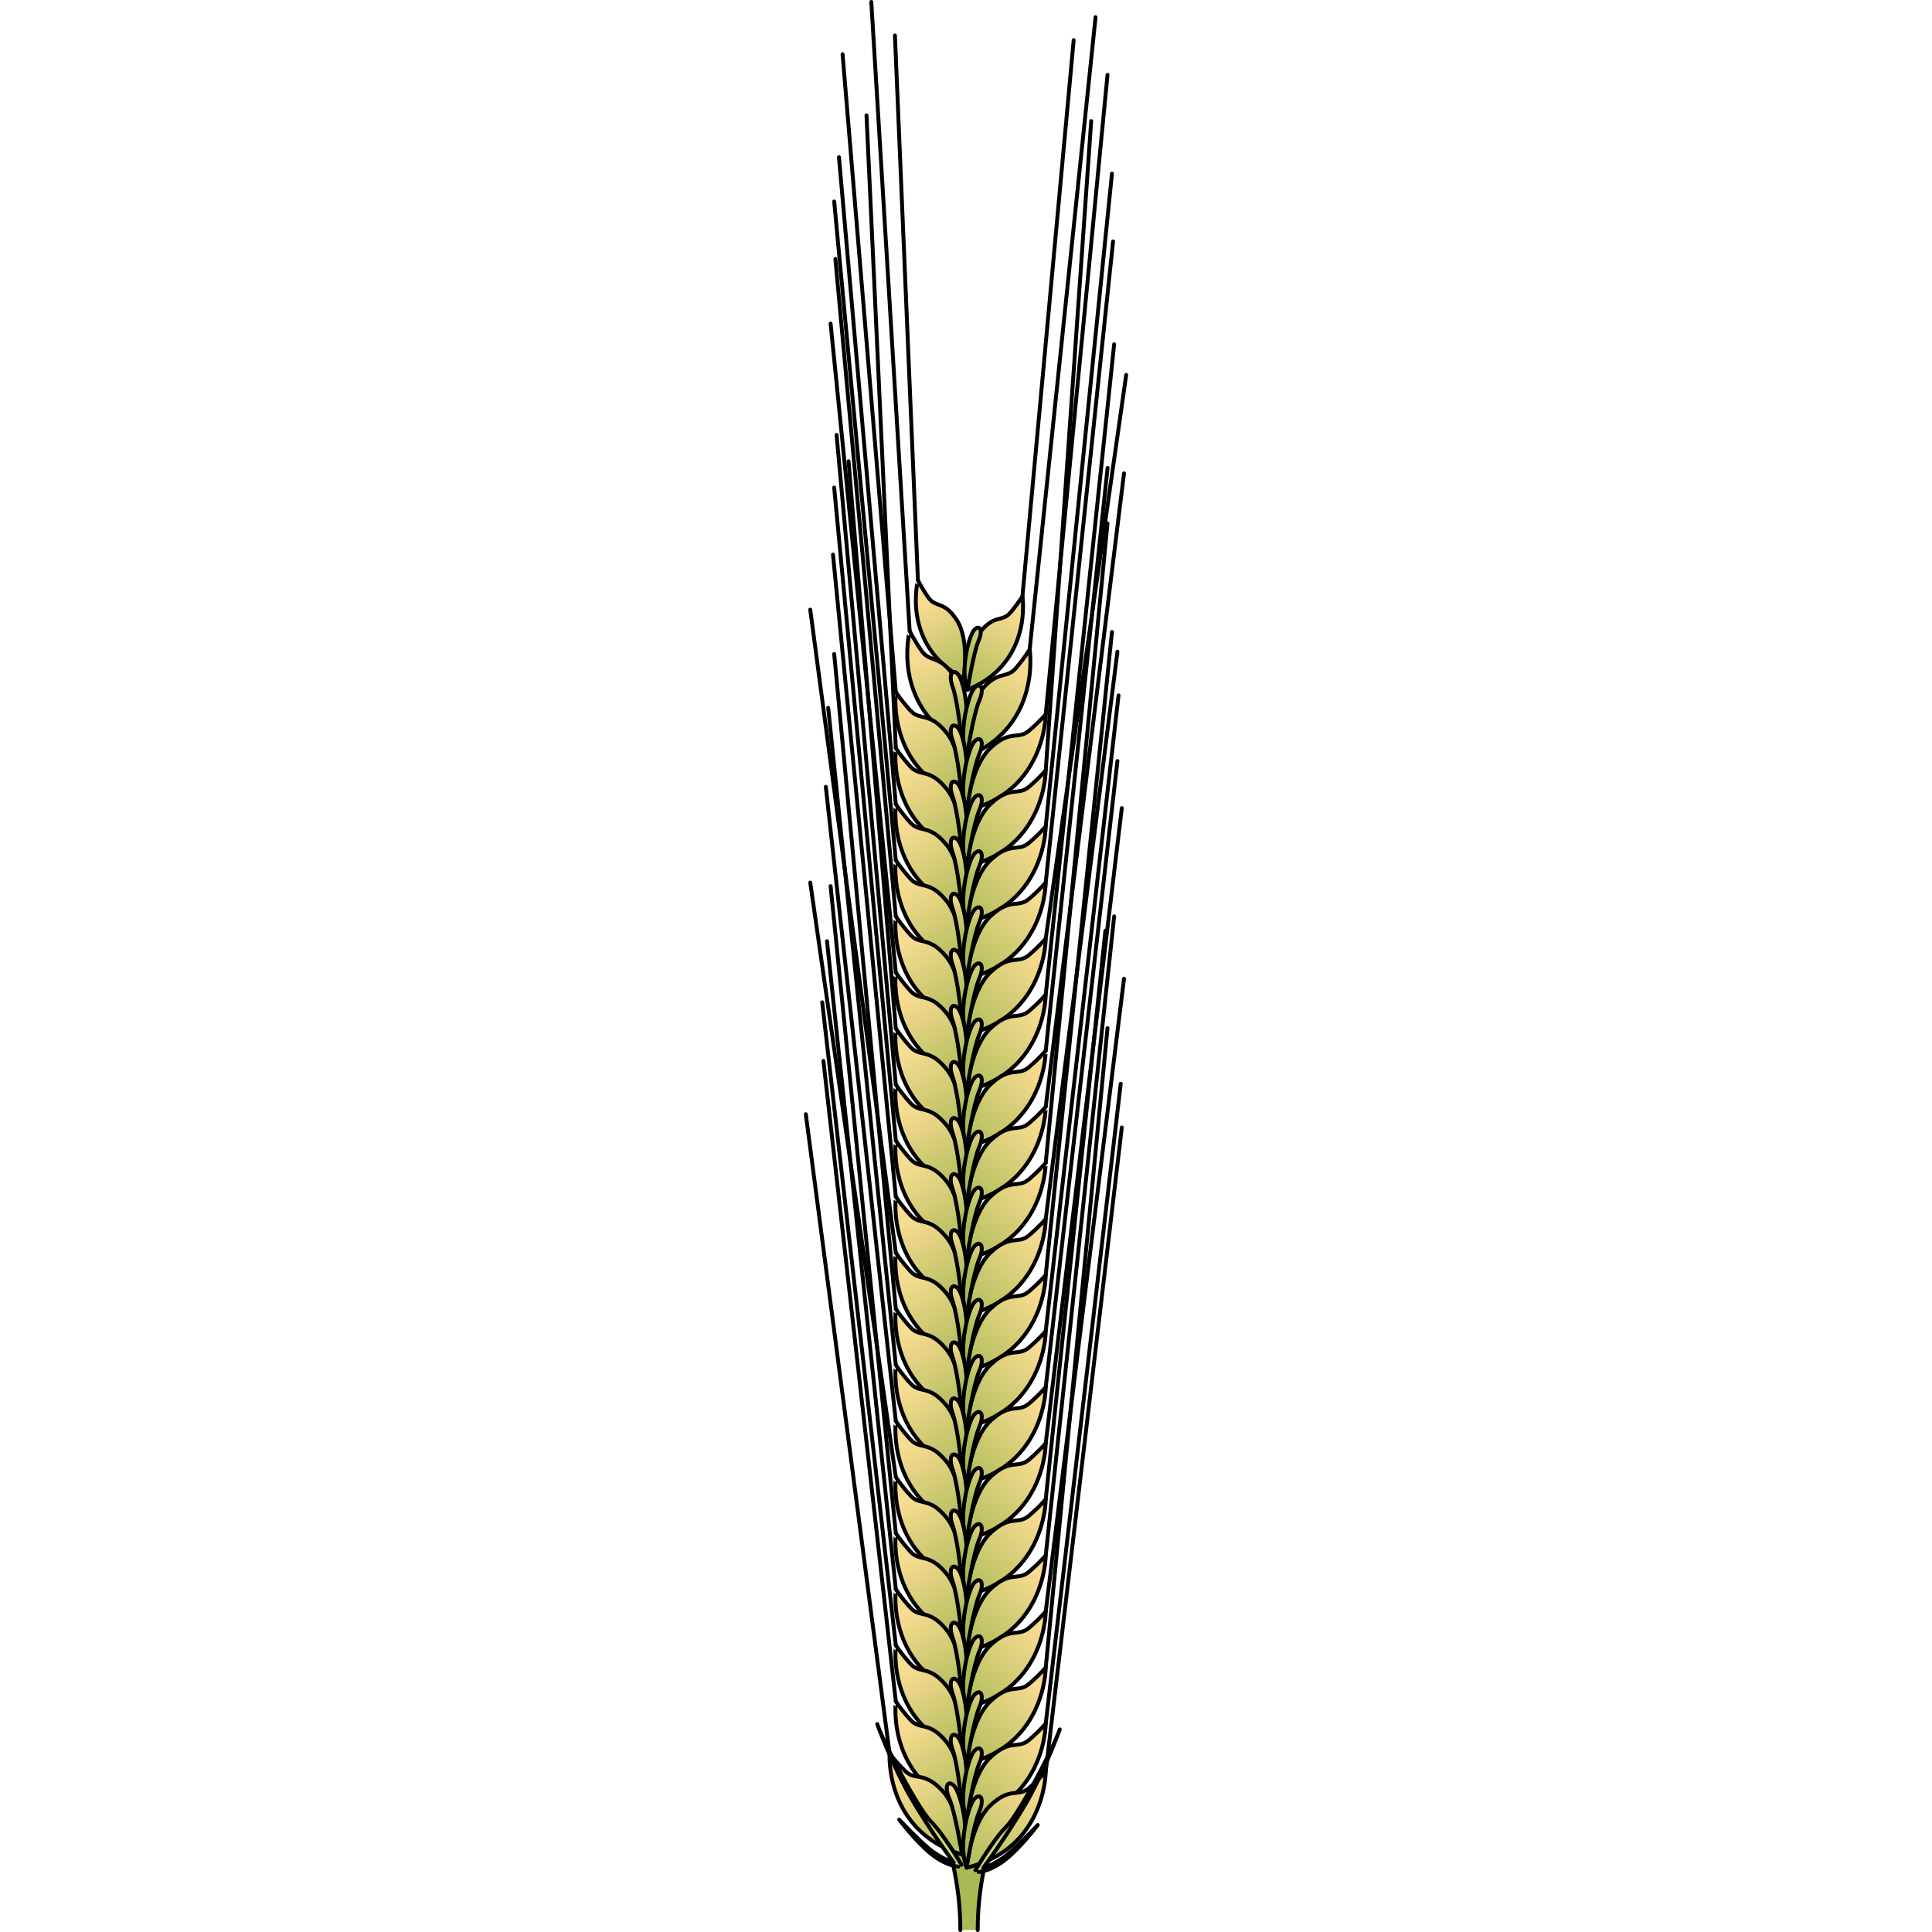 <?xml version="1.0" encoding="utf-8"?>
<!-- Created by: Science Figures, www.sciencefigures.org, Generator: Science Figures Editor -->
<svg version="1.1" id="Camada_1" xmlns="http://www.w3.org/2000/svg" xmlns:xlink="http://www.w3.org/1999/xlink" 
	 width="800px" height="800px" viewBox="0 0 83.258 496.049" enable-background="new 0 0 83.258 496.049"
	 xml:space="preserve">
<g>
	<g>
		<g>
			<g>
				
					<linearGradient id="SVGID_1_" gradientUnits="userSpaceOnUse" x1="678.517" y1="535.127" x2="692.026" y2="555.069" gradientTransform="matrix(0.983 0.186 -0.186 0.983 -535.343 -497.968)">
					<stop  offset="0.001" style="stop-color:#F9DC93"/>
					<stop  offset="0.993" style="stop-color:#A7BA54"/>
				</linearGradient>
				<path fill="url(#SVGID_1_)" stroke="#000000" stroke-linecap="round" stroke-linejoin="round" stroke-miterlimit="10" d="
					M41.015,174.198c0,0,1.596-9.694-1.687-14.877c-3.283-5.183-5.476-3.162-7.373-5.908c-1.897-2.745-2.671-4.466-2.671-4.466
					S24.932,165.755,41.015,174.198z"/>
				
					<line fill="none" stroke="#000000" stroke-linecap="round" stroke-linejoin="round" stroke-miterlimit="10" x1="29.284" y1="148.947" x2="23.381" y2="9.115"/>
			</g>
		</g>
		<g>
			<g>
				
					<linearGradient id="SVGID_00000145775580559390480090000005749148988448617350_" gradientUnits="userSpaceOnUse" x1="-430.364" y1="-255.647" x2="-447.089" y2="-234.847" gradientTransform="matrix(0.988 -0.157 0.157 0.988 519.377 341.093)">
					<stop  offset="0.001" style="stop-color:#F9DC93"/>
					<stop  offset="0.993" style="stop-color:#A7BA54"/>
				</linearGradient>
				
					<path fill="url(#SVGID_00000145775580559390480090000005749148988448617350_)" stroke="#000000" stroke-linecap="round" stroke-linejoin="round" stroke-miterlimit="10" d="
					M42.015,177.102c0,0-0.656-9.803,3.111-14.646c3.766-4.843,5.755-2.621,7.907-5.171c2.152-2.55,3.088-4.188,3.088-4.188
					S58.836,170.246,42.015,177.102z"/>
				
					<line fill="none" stroke="#000000" stroke-linecap="round" stroke-linejoin="round" stroke-miterlimit="10" x1="56.122" y1="153.097" x2="69.276" y2="10.313"/>
			</g>
			
				<linearGradient id="SVGID_00000114061178936026080200000002933305887338562982_" gradientUnits="userSpaceOnUse" x1="43.335" y1="157.82" x2="43.335" y2="168.543">
				<stop  offset="0.001" style="stop-color:#F9DC93"/>
				<stop  offset="0.993" style="stop-color:#A7BA54"/>
			</linearGradient>
			
				<path fill="url(#SVGID_00000114061178936026080200000002933305887338562982_)" stroke="#000000" stroke-linecap="round" stroke-linejoin="round" stroke-miterlimit="10" d="
				M42.015,177.102c0,0,1.534-9.534,2.812-12.494c1.278-2.96,0.262-4.306-1.075-2.882C42.416,163.15,40.027,172.016,42.015,177.102z
				"/>
		</g>
	</g>
	<g>
		<g>
			<g>
				
					<linearGradient id="SVGID_00000119117429170258393590000005035502286932128189_" gradientUnits="userSpaceOnUse" x1="679.367" y1="548.986" x2="694.878" y2="571.884" gradientTransform="matrix(0.983 0.186 -0.186 0.983 -535.343 -497.968)">
					<stop  offset="0.001" style="stop-color:#F9DC93"/>
					<stop  offset="0.993" style="stop-color:#A7BA54"/>
				</linearGradient>
				
					<path fill="url(#SVGID_00000119117429170258393590000005035502286932128189_)" stroke="#000000" stroke-linecap="round" stroke-linejoin="round" stroke-miterlimit="10" d="
					M40.634,190.969c0,0,1.832-11.131-1.937-17.082c-3.769-5.951-6.288-3.631-8.466-6.783s-3.066-5.127-3.066-5.127
					S22.167,181.275,40.634,190.969z"/>
				
					<line fill="none" stroke="#000000" stroke-linecap="round" stroke-linejoin="round" stroke-miterlimit="10" x1="27.164" y1="161.976" x2="17.313" y2="0.5"/>
			</g>
			
				<linearGradient id="SVGID_00000021827450188348666030000001790031413886084020_" gradientUnits="userSpaceOnUse" x1="238.733" y1="303.69" x2="238.733" y2="316.003" gradientTransform="matrix(0.998 0.06 -0.06 0.998 -179.81 -145.395)">
				<stop  offset="0.001" style="stop-color:#F9DC93"/>
				<stop  offset="0.993" style="stop-color:#A7BA54"/>
			</linearGradient>
			
				<path fill="url(#SVGID_00000021827450188348666030000001790031413886084020_)" stroke="#000000" stroke-linecap="round" stroke-linejoin="round" stroke-miterlimit="10" d="
				M40.634,190.969c0,0-1.127-11.03-2.395-14.507c-1.268-3.478-0.015-4.953,1.423-3.233S43.249,185.271,40.634,190.969z"/>
		</g>
		<g>
			<g>
				
					<linearGradient id="SVGID_00000154423288988892120050000015189947143646532494_" gradientUnits="userSpaceOnUse" x1="-431.021" y1="-241.476" x2="-450.225" y2="-217.593" gradientTransform="matrix(0.988 -0.157 0.157 0.988 519.377 341.093)">
					<stop  offset="0.001" style="stop-color:#F9DC93"/>
					<stop  offset="0.993" style="stop-color:#A7BA54"/>
				</linearGradient>
				
					<path fill="url(#SVGID_00000154423288988892120050000015189947143646532494_)" stroke="#000000" stroke-linecap="round" stroke-linejoin="round" stroke-miterlimit="10" d="
					M41.782,194.303c0,0-0.753-11.255,3.572-16.816s6.608-3.009,9.079-5.937s3.546-4.809,3.546-4.809S61.096,186.431,41.782,194.303
					z"/>
				
					<line fill="none" stroke="#000000" stroke-linecap="round" stroke-linejoin="round" stroke-miterlimit="10" x1="57.979" y1="166.741" x2="74.894" y2="4.415"/>
			</g>
			
				<linearGradient id="SVGID_00000118371159109504571670000012148341756812903073_" gradientUnits="userSpaceOnUse" x1="43.297" y1="172.163" x2="43.297" y2="184.476">
				<stop  offset="0.001" style="stop-color:#F9DC93"/>
				<stop  offset="0.993" style="stop-color:#A7BA54"/>
			</linearGradient>
			
				<path fill="url(#SVGID_00000118371159109504571670000012148341756812903073_)" stroke="#000000" stroke-linecap="round" stroke-linejoin="round" stroke-miterlimit="10" d="
				M41.782,194.303c0,0,1.762-10.946,3.229-14.345c1.467-3.399,0.301-4.944-1.234-3.309
				C42.242,178.283,39.499,188.463,41.782,194.303z"/>
		</g>
	</g>
	<g>
		<g>
			<g>
				
					<linearGradient id="SVGID_00000181058677943856644430000012300584822967256965_" gradientUnits="userSpaceOnUse" x1="226.436" y1="315.391" x2="241.947" y2="338.288" gradientTransform="matrix(0.998 0.06 -0.06 0.998 -179.81 -145.395)">
					<stop  offset="0.001" style="stop-color:#F9DC93"/>
					<stop  offset="0.993" style="stop-color:#A7BA54"/>
				</linearGradient>
				
					<path fill="url(#SVGID_00000181058677943856644430000012300584822967256965_)" stroke="#000000" stroke-linecap="round" stroke-linejoin="round" stroke-miterlimit="10" d="
					M40.634,204.727c0,0,0.409-11.273-4.083-16.699c-4.492-5.426-6.697-2.806-9.256-5.658s-3.69-4.698-3.69-4.698
					S21.089,197.447,40.634,204.727z"/>
				
					<line fill="none" stroke="#000000" stroke-linecap="round" stroke-linejoin="round" stroke-miterlimit="10" x1="23.604" y1="177.671" x2="9.937" y2="13.932"/>
			</g>
			
				<linearGradient id="SVGID_00000158711043451555248270000011448889971977271444_" gradientUnits="userSpaceOnUse" x1="239.561" y1="317.423" x2="239.561" y2="329.736" gradientTransform="matrix(0.998 0.06 -0.06 0.998 -179.81 -145.395)">
				<stop  offset="0.001" style="stop-color:#F9DC93"/>
				<stop  offset="0.993" style="stop-color:#A7BA54"/>
			</linearGradient>
			
				<path fill="url(#SVGID_00000158711043451555248270000011448889971977271444_)" stroke="#000000" stroke-linecap="round" stroke-linejoin="round" stroke-miterlimit="10" d="
				M40.634,204.727c0,0-1.127-11.03-2.395-14.507c-1.268-3.478-0.015-4.953,1.423-3.233S43.249,199.029,40.634,204.727z"/>
		</g>
		<g>
			<g>
				
					<linearGradient id="SVGID_00000012474333640909951210000008446976042862619011_" gradientUnits="userSpaceOnUse" x1="59.394" y1="186.522" x2="40.19" y2="210.404">
					<stop  offset="0.001" style="stop-color:#F9DC93"/>
					<stop  offset="0.993" style="stop-color:#A7BA54"/>
				</linearGradient>
				
					<path fill="url(#SVGID_00000012474333640909951210000008446976042862619011_)" stroke="#000000" stroke-linecap="round" stroke-linejoin="round" stroke-miterlimit="10" d="
					M41.782,208.061c0,0,1.023-11.234,6.167-16.047c5.144-4.813,6.998-1.934,9.899-4.438c2.9-2.504,4.256-4.192,4.256-4.192
					S62.092,203.319,41.782,208.061z"/>
				
					<line fill="none" stroke="#000000" stroke-linecap="round" stroke-linejoin="round" stroke-miterlimit="10" x1="62.104" y1="183.383" x2="77.96" y2="19.225"/>
			</g>
			
				<linearGradient id="SVGID_00000127014767113097869750000006441224155946662791_" gradientUnits="userSpaceOnUse" x1="43.297" y1="185.921" x2="43.297" y2="198.234">
				<stop  offset="0.001" style="stop-color:#F9DC93"/>
				<stop  offset="0.993" style="stop-color:#A7BA54"/>
			</linearGradient>
			
				<path fill="url(#SVGID_00000127014767113097869750000006441224155946662791_)" stroke="#000000" stroke-linecap="round" stroke-linejoin="round" stroke-miterlimit="10" d="
				M41.782,208.061c0,0,1.762-10.946,3.229-14.345c1.467-3.399,0.301-4.944-1.234-3.309
				C42.242,192.041,39.499,202.222,41.782,208.061z"/>
		</g>
	</g>
	<g>
		<g>
			<g>
				
					<linearGradient id="SVGID_00000165204856987630291160000012722326064876763790_" gradientUnits="userSpaceOnUse" x1="227.302" y1="329.762" x2="242.813" y2="352.659" gradientTransform="matrix(0.998 0.06 -0.06 0.998 -179.81 -145.395)">
					<stop  offset="0.001" style="stop-color:#F9DC93"/>
					<stop  offset="0.993" style="stop-color:#A7BA54"/>
				</linearGradient>
				
					<path fill="url(#SVGID_00000165204856987630291160000012722326064876763790_)" stroke="#000000" stroke-linecap="round" stroke-linejoin="round" stroke-miterlimit="10" d="
					M40.634,219.124c0,0,0.409-11.273-4.083-16.699c-4.492-5.426-6.697-2.806-9.256-5.658s-3.69-4.698-3.69-4.698
					S21.089,211.844,40.634,219.124z"/>
				
					<line fill="none" stroke="#000000" stroke-linecap="round" stroke-linejoin="round" stroke-miterlimit="10" x1="23.604" y1="192.068" x2="16.084" y2="29.606"/>
			</g>
			
				<linearGradient id="SVGID_00000175287399162744479520000001388477146362782091_" gradientUnits="userSpaceOnUse" x1="240.427" y1="331.794" x2="240.427" y2="344.107" gradientTransform="matrix(0.998 0.06 -0.06 0.998 -179.81 -145.395)">
				<stop  offset="0.001" style="stop-color:#F9DC93"/>
				<stop  offset="0.993" style="stop-color:#A7BA54"/>
			</linearGradient>
			
				<path fill="url(#SVGID_00000175287399162744479520000001388477146362782091_)" stroke="#000000" stroke-linecap="round" stroke-linejoin="round" stroke-miterlimit="10" d="
				M40.634,219.124c0,0-1.127-11.03-2.395-14.507c-1.268-3.478-0.015-4.953,1.423-3.233S43.249,213.426,40.634,219.124z"/>
		</g>
		<g>
			<g>
				
					<linearGradient id="SVGID_00000112607221309280738180000007712953798793957271_" gradientUnits="userSpaceOnUse" x1="59.394" y1="200.919" x2="40.19" y2="224.801">
					<stop  offset="0.001" style="stop-color:#F9DC93"/>
					<stop  offset="0.993" style="stop-color:#A7BA54"/>
				</linearGradient>
				
					<path fill="url(#SVGID_00000112607221309280738180000007712953798793957271_)" stroke="#000000" stroke-linecap="round" stroke-linejoin="round" stroke-miterlimit="10" d="
					M41.782,222.458c0,0,1.023-11.234,6.167-16.047c5.144-4.813,6.998-1.934,9.899-4.438c2.9-2.504,4.256-4.192,4.256-4.192
					S62.092,217.715,41.782,222.458z"/>
				
					<line fill="none" stroke="#000000" stroke-linecap="round" stroke-linejoin="round" stroke-miterlimit="10" x1="62.104" y1="197.78" x2="73.77" y2="31.097"/>
			</g>
			
				<linearGradient id="SVGID_00000098925976360793112140000012062141314618159781_" gradientUnits="userSpaceOnUse" x1="43.297" y1="200.318" x2="43.297" y2="212.631">
				<stop  offset="0.001" style="stop-color:#F9DC93"/>
				<stop  offset="0.993" style="stop-color:#A7BA54"/>
			</linearGradient>
			
				<path fill="url(#SVGID_00000098925976360793112140000012062141314618159781_)" stroke="#000000" stroke-linecap="round" stroke-linejoin="round" stroke-miterlimit="10" d="
				M41.782,222.458c0,0,1.762-10.946,3.229-14.345c1.467-3.399,0.301-4.944-1.234-3.309
				C42.242,206.438,39.499,216.618,41.782,222.458z"/>
		</g>
	</g>
	<g>
		<g>
			<g>
				
					<linearGradient id="SVGID_00000155868961396431026990000000921755790551288204_" gradientUnits="userSpaceOnUse" x1="228.168" y1="344.132" x2="243.679" y2="367.03" gradientTransform="matrix(0.998 0.06 -0.06 0.998 -179.81 -145.395)">
					<stop  offset="0.001" style="stop-color:#F9DC93"/>
					<stop  offset="0.993" style="stop-color:#A7BA54"/>
				</linearGradient>
				
					<path fill="url(#SVGID_00000155868961396431026990000000921755790551288204_)" stroke="#000000" stroke-linecap="round" stroke-linejoin="round" stroke-miterlimit="10" d="
					M40.634,233.52c0,0,0.409-11.273-4.083-16.699c-4.492-5.426-6.697-2.806-9.256-5.658s-3.69-4.698-3.69-4.698
					S21.089,226.241,40.634,233.52z"/>
				
					<line fill="none" stroke="#000000" stroke-linecap="round" stroke-linejoin="round" stroke-miterlimit="10" x1="23.604" y1="206.465" x2="9.015" y2="40.362"/>
			</g>
			
				<linearGradient id="SVGID_00000121990881070591326380000018258870949688388228_" gradientUnits="userSpaceOnUse" x1="241.293" y1="346.165" x2="241.293" y2="358.478" gradientTransform="matrix(0.998 0.06 -0.06 0.998 -179.81 -145.395)">
				<stop  offset="0.001" style="stop-color:#F9DC93"/>
				<stop  offset="0.993" style="stop-color:#A7BA54"/>
			</linearGradient>
			
				<path fill="url(#SVGID_00000121990881070591326380000018258870949688388228_)" stroke="#000000" stroke-linecap="round" stroke-linejoin="round" stroke-miterlimit="10" d="
				M40.634,233.52c0,0-1.127-11.03-2.395-14.507c-1.268-3.478-0.015-4.953,1.423-3.233S43.249,227.823,40.634,233.52z"/>
		</g>
		<g>
			<g>
				
					<linearGradient id="SVGID_00000027586029052482737620000014139093820799417494_" gradientUnits="userSpaceOnUse" x1="59.394" y1="215.316" x2="40.19" y2="239.198">
					<stop  offset="0.001" style="stop-color:#F9DC93"/>
					<stop  offset="0.993" style="stop-color:#A7BA54"/>
				</linearGradient>
				
					<path fill="url(#SVGID_00000027586029052482737620000014139093820799417494_)" stroke="#000000" stroke-linecap="round" stroke-linejoin="round" stroke-miterlimit="10" d="
					M41.782,236.855c0,0,1.023-11.234,6.167-16.047c5.144-4.813,6.998-1.934,9.899-4.438c2.9-2.504,4.256-4.192,4.256-4.192
					S62.092,232.112,41.782,236.855z"/>
				
					<line fill="none" stroke="#000000" stroke-linecap="round" stroke-linejoin="round" stroke-miterlimit="10" x1="62.104" y1="212.177" x2="79.107" y2="44.578"/>
			</g>
			
				<linearGradient id="SVGID_00000152956243206793045120000015921689194814422206_" gradientUnits="userSpaceOnUse" x1="43.297" y1="214.715" x2="43.297" y2="227.028">
				<stop  offset="0.001" style="stop-color:#F9DC93"/>
				<stop  offset="0.993" style="stop-color:#A7BA54"/>
			</linearGradient>
			
				<path fill="url(#SVGID_00000152956243206793045120000015921689194814422206_)" stroke="#000000" stroke-linecap="round" stroke-linejoin="round" stroke-miterlimit="10" d="
				M41.782,236.855c0,0,1.762-10.946,3.229-14.345c1.467-3.399,0.301-4.944-1.234-3.309
				C42.242,220.835,39.499,231.015,41.782,236.855z"/>
		</g>
	</g>
	<g>
		<g>
			<g>
				
					<linearGradient id="SVGID_00000066500224149310779900000008590593227596305056_" gradientUnits="userSpaceOnUse" x1="229.034" y1="358.503" x2="244.545" y2="381.401" gradientTransform="matrix(0.998 0.06 -0.06 0.998 -179.81 -145.395)">
					<stop  offset="0.001" style="stop-color:#F9DC93"/>
					<stop  offset="0.993" style="stop-color:#A7BA54"/>
				</linearGradient>
				
					<path fill="url(#SVGID_00000066500224149310779900000008590593227596305056_)" stroke="#000000" stroke-linecap="round" stroke-linejoin="round" stroke-miterlimit="10" d="
					M40.634,247.917c0,0,0.409-11.273-4.083-16.699s-6.697-2.806-9.256-5.658s-3.69-4.698-3.69-4.698S21.089,240.638,40.634,247.917
					z"/>
				
					<line fill="none" stroke="#000000" stroke-linecap="round" stroke-linejoin="round" stroke-miterlimit="10" x1="23.604" y1="220.862" x2="7.786" y2="51.734"/>
			</g>
			
				<linearGradient id="SVGID_00000159451160472335599000000013770289811023395516_" gradientUnits="userSpaceOnUse" x1="242.159" y1="360.536" x2="242.159" y2="372.849" gradientTransform="matrix(0.998 0.06 -0.06 0.998 -179.81 -145.395)">
				<stop  offset="0.001" style="stop-color:#F9DC93"/>
				<stop  offset="0.993" style="stop-color:#A7BA54"/>
			</linearGradient>
			
				<path fill="url(#SVGID_00000159451160472335599000000013770289811023395516_)" stroke="#000000" stroke-linecap="round" stroke-linejoin="round" stroke-miterlimit="10" d="
				M40.634,247.917c0,0-1.127-11.03-2.395-14.507c-1.268-3.478-0.015-4.953,1.423-3.233S43.249,242.219,40.634,247.917z"/>
		</g>
		<g>
			<g>
				
					<linearGradient id="SVGID_00000122688089554429333780000003521897953695681204_" gradientUnits="userSpaceOnUse" x1="59.394" y1="229.712" x2="40.19" y2="253.595">
					<stop  offset="0.001" style="stop-color:#F9DC93"/>
					<stop  offset="0.993" style="stop-color:#A7BA54"/>
				</linearGradient>
				
					<path fill="url(#SVGID_00000122688089554429333780000003521897953695681204_)" stroke="#000000" stroke-linecap="round" stroke-linejoin="round" stroke-miterlimit="10" d="
					M41.782,251.252c0,0,1.023-11.234,6.167-16.047c5.144-4.813,6.998-1.934,9.899-4.438c2.9-2.504,4.256-4.192,4.256-4.192
					S62.092,246.509,41.782,251.252z"/>
				
					<line fill="none" stroke="#000000" stroke-linecap="round" stroke-linejoin="round" stroke-miterlimit="10" x1="62.104" y1="226.574" x2="79.387" y2="61.992"/>
			</g>
			
				<linearGradient id="SVGID_00000070835982761613934390000009035093818886924987_" gradientUnits="userSpaceOnUse" x1="43.297" y1="229.112" x2="43.297" y2="241.425">
				<stop  offset="0.001" style="stop-color:#F9DC93"/>
				<stop  offset="0.993" style="stop-color:#A7BA54"/>
			</linearGradient>
			
				<path fill="url(#SVGID_00000070835982761613934390000009035093818886924987_)" stroke="#000000" stroke-linecap="round" stroke-linejoin="round" stroke-miterlimit="10" d="
				M41.782,251.252c0,0,1.762-10.946,3.229-14.345c1.467-3.399,0.301-4.944-1.234-3.309
				C42.242,235.232,39.499,245.412,41.782,251.252z"/>
		</g>
	</g>
	<g>
		<g>
			<g>
				
					<linearGradient id="SVGID_00000070097611174367375900000015128537407846283188_" gradientUnits="userSpaceOnUse" x1="229.899" y1="372.874" x2="245.411" y2="395.771" gradientTransform="matrix(0.998 0.06 -0.06 0.998 -179.81 -145.395)">
					<stop  offset="0.001" style="stop-color:#F9DC93"/>
					<stop  offset="0.993" style="stop-color:#A7BA54"/>
				</linearGradient>
				
					<path fill="url(#SVGID_00000070097611174367375900000015128537407846283188_)" stroke="#000000" stroke-linecap="round" stroke-linejoin="round" stroke-miterlimit="10" d="
					M40.634,262.314c0,0,0.409-11.273-4.083-16.699s-6.697-2.806-9.256-5.658s-3.69-4.698-3.69-4.698S21.089,255.035,40.634,262.314
					z"/>
				
					<line fill="none" stroke="#000000" stroke-linecap="round" stroke-linejoin="round" stroke-miterlimit="10" x1="23.604" y1="235.259" x2="8.093" y2="66.486"/>
			</g>
			
				<linearGradient id="SVGID_00000144303281830436889240000017072025380205750447_" gradientUnits="userSpaceOnUse" x1="243.024" y1="374.907" x2="243.024" y2="387.219" gradientTransform="matrix(0.998 0.06 -0.06 0.998 -179.81 -145.395)">
				<stop  offset="0.001" style="stop-color:#F9DC93"/>
				<stop  offset="0.993" style="stop-color:#A7BA54"/>
			</linearGradient>
			
				<path fill="url(#SVGID_00000144303281830436889240000017072025380205750447_)" stroke="#000000" stroke-linecap="round" stroke-linejoin="round" stroke-miterlimit="10" d="
				M40.634,262.314c0,0-1.127-11.03-2.395-14.507c-1.268-3.478-0.015-4.953,1.423-3.233S43.249,256.616,40.634,262.314z"/>
		</g>
		<g>
			<g>
				
					<linearGradient id="SVGID_00000025415394533586038730000016882807644020196258_" gradientUnits="userSpaceOnUse" x1="59.394" y1="244.109" x2="40.19" y2="267.991">
					<stop  offset="0.001" style="stop-color:#F9DC93"/>
					<stop  offset="0.993" style="stop-color:#A7BA54"/>
				</linearGradient>
				
					<path fill="url(#SVGID_00000025415394533586038730000016882807644020196258_)" stroke="#000000" stroke-linecap="round" stroke-linejoin="round" stroke-miterlimit="10" d="
					M41.782,265.648c0,0,1.023-11.234,6.167-16.047c5.144-4.813,6.998-1.934,9.899-4.438c2.9-2.504,4.256-4.192,4.256-4.192
					S62.092,260.906,41.782,265.648z"/>
				
					<line fill="none" stroke="#000000" stroke-linecap="round" stroke-linejoin="round" stroke-miterlimit="10" x1="62.104" y1="240.971" x2="82.758" y2="96.258"/>
			</g>
			
				<linearGradient id="SVGID_00000102542390111272557240000010287636408368480152_" gradientUnits="userSpaceOnUse" x1="43.297" y1="243.509" x2="43.297" y2="255.822">
				<stop  offset="0.001" style="stop-color:#F9DC93"/>
				<stop  offset="0.993" style="stop-color:#A7BA54"/>
			</linearGradient>
			
				<path fill="url(#SVGID_00000102542390111272557240000010287636408368480152_)" stroke="#000000" stroke-linecap="round" stroke-linejoin="round" stroke-miterlimit="10" d="
				M41.782,265.648c0,0,1.762-10.946,3.229-14.345c1.467-3.399,0.301-4.944-1.234-3.309
				C42.242,249.629,39.499,259.809,41.782,265.648z"/>
		</g>
	</g>
	<g>
		<g>
			<g>
				
					<linearGradient id="SVGID_00000063611647499457318190000010508149486094405778_" gradientUnits="userSpaceOnUse" x1="230.765" y1="387.245" x2="246.276" y2="410.142" gradientTransform="matrix(0.998 0.06 -0.06 0.998 -179.81 -145.395)">
					<stop  offset="0.001" style="stop-color:#F9DC93"/>
					<stop  offset="0.993" style="stop-color:#A7BA54"/>
				</linearGradient>
				
					<path fill="url(#SVGID_00000063611647499457318190000010508149486094405778_)" stroke="#000000" stroke-linecap="round" stroke-linejoin="round" stroke-miterlimit="10" d="
					M40.634,276.711c0,0,0.409-11.273-4.083-16.699c-4.492-5.426-6.697-2.806-9.256-5.658s-3.69-4.698-3.69-4.698
					S21.089,269.432,40.634,276.711z"/>
				
					<line fill="none" stroke="#000000" stroke-linecap="round" stroke-linejoin="round" stroke-miterlimit="10" x1="23.604" y1="249.656" x2="6.864" y2="83.082"/>
			</g>
			
				<linearGradient id="SVGID_00000036944506034870421120000014680852229874218172_" gradientUnits="userSpaceOnUse" x1="243.89" y1="389.277" x2="243.89" y2="401.59" gradientTransform="matrix(0.998 0.06 -0.06 0.998 -179.81 -145.395)">
				<stop  offset="0.001" style="stop-color:#F9DC93"/>
				<stop  offset="0.993" style="stop-color:#A7BA54"/>
			</linearGradient>
			
				<path fill="url(#SVGID_00000036944506034870421120000014680852229874218172_)" stroke="#000000" stroke-linecap="round" stroke-linejoin="round" stroke-miterlimit="10" d="
				M40.634,276.711c0,0-1.127-11.03-2.395-14.507c-1.268-3.478-0.015-4.953,1.423-3.233S43.249,271.013,40.634,276.711z"/>
		</g>
		<g>
			<g>
				
					<linearGradient id="SVGID_00000011733924928948261480000014334652241039622571_" gradientUnits="userSpaceOnUse" x1="59.394" y1="258.506" x2="40.19" y2="282.388">
					<stop  offset="0.001" style="stop-color:#F9DC93"/>
					<stop  offset="0.993" style="stop-color:#A7BA54"/>
				</linearGradient>
				
					<path fill="url(#SVGID_00000011733924928948261480000014334652241039622571_)" stroke="#000000" stroke-linecap="round" stroke-linejoin="round" stroke-miterlimit="10" d="
					M41.782,280.045c0,0,1.023-11.234,6.167-16.047c5.144-4.813,6.998-1.934,9.899-4.438c2.9-2.504,4.256-4.192,4.256-4.192
					S62.092,275.303,41.782,280.045z"/>
				
					<line fill="none" stroke="#000000" stroke-linecap="round" stroke-linejoin="round" stroke-miterlimit="10" x1="62.104" y1="255.368" x2="79.668" y2="88.393"/>
			</g>
			
				<linearGradient id="SVGID_00000115508965553888462610000000981631364009810852_" gradientUnits="userSpaceOnUse" x1="43.297" y1="257.906" x2="43.297" y2="270.219">
				<stop  offset="0.001" style="stop-color:#F9DC93"/>
				<stop  offset="0.993" style="stop-color:#A7BA54"/>
			</linearGradient>
			
				<path fill="url(#SVGID_00000115508965553888462610000000981631364009810852_)" stroke="#000000" stroke-linecap="round" stroke-linejoin="round" stroke-miterlimit="10" d="
				M41.782,280.045c0,0,1.762-10.946,3.229-14.345c1.467-3.399,0.301-4.944-1.234-3.309
				C42.242,264.026,39.499,274.206,41.782,280.045z"/>
		</g>
	</g>
	<g>
		<g>
			<g>
				
					<linearGradient id="SVGID_00000094583285088945987740000009342229045363063445_" gradientUnits="userSpaceOnUse" x1="231.631" y1="401.615" x2="247.142" y2="424.513" gradientTransform="matrix(0.998 0.06 -0.06 0.998 -179.81 -145.395)">
					<stop  offset="0.001" style="stop-color:#F9DC93"/>
					<stop  offset="0.993" style="stop-color:#A7BA54"/>
				</linearGradient>
				
					<path fill="url(#SVGID_00000094583285088945987740000009342229045363063445_)" stroke="#000000" stroke-linecap="round" stroke-linejoin="round" stroke-miterlimit="10" d="
					M40.634,291.108c0,0,0.409-11.273-4.083-16.699s-6.697-2.806-9.256-5.658c-2.559-2.851-3.69-4.698-3.69-4.698
					S21.089,283.828,40.634,291.108z"/>
				
					<line fill="none" stroke="#000000" stroke-linecap="round" stroke-linejoin="round" stroke-miterlimit="10" x1="23.604" y1="264.053" x2="11.474" y2="118.425"/>
			</g>
			
				<linearGradient id="SVGID_00000155133229856378648730000008018798617292495035_" gradientUnits="userSpaceOnUse" x1="244.756" y1="403.648" x2="244.756" y2="415.961" gradientTransform="matrix(0.998 0.06 -0.06 0.998 -179.81 -145.395)">
				<stop  offset="0.001" style="stop-color:#F9DC93"/>
				<stop  offset="0.993" style="stop-color:#A7BA54"/>
			</linearGradient>
			
				<path fill="url(#SVGID_00000155133229856378648730000008018798617292495035_)" stroke="#000000" stroke-linecap="round" stroke-linejoin="round" stroke-miterlimit="10" d="
				M40.634,291.108c0,0-1.127-11.03-2.395-14.507c-1.268-3.478-0.015-4.953,1.423-3.233S43.249,285.41,40.634,291.108z"/>
		</g>
		<g>
			<g>
				
					<linearGradient id="SVGID_00000156570578168011147080000000196932908586450310_" gradientUnits="userSpaceOnUse" x1="59.394" y1="272.903" x2="40.19" y2="296.785">
					<stop  offset="0.001" style="stop-color:#F9DC93"/>
					<stop  offset="0.993" style="stop-color:#A7BA54"/>
				</linearGradient>
				
					<path fill="url(#SVGID_00000156570578168011147080000000196932908586450310_)" stroke="#000000" stroke-linecap="round" stroke-linejoin="round" stroke-miterlimit="10" d="
					M41.782,294.442c0,0,1.023-11.234,6.167-16.047s6.998-1.934,9.899-4.438c2.9-2.504,4.256-4.192,4.256-4.192
					S62.092,289.7,41.782,294.442z"/>
				
					<line fill="none" stroke="#000000" stroke-linecap="round" stroke-linejoin="round" stroke-miterlimit="10" x1="62.104" y1="269.765" x2="77.983" y2="120.131"/>
			</g>
			
				<linearGradient id="SVGID_00000070078150483272068360000005570533915723983535_" gradientUnits="userSpaceOnUse" x1="43.297" y1="272.303" x2="43.297" y2="284.615">
				<stop  offset="0.001" style="stop-color:#F9DC93"/>
				<stop  offset="0.993" style="stop-color:#A7BA54"/>
			</linearGradient>
			
				<path fill="url(#SVGID_00000070078150483272068360000005570533915723983535_)" stroke="#000000" stroke-linecap="round" stroke-linejoin="round" stroke-miterlimit="10" d="
				M41.782,294.442c0,0,1.762-10.947,3.229-14.345c1.467-3.399,0.301-4.944-1.234-3.309
				C42.242,278.423,39.499,288.603,41.782,294.442z"/>
		</g>
	</g>
	<g>
		<g>
			<g>
				
					<linearGradient id="SVGID_00000049911942298271244740000004416659182069998505_" gradientUnits="userSpaceOnUse" x1="232.497" y1="415.986" x2="248.008" y2="438.884" gradientTransform="matrix(0.998 0.06 -0.06 0.998 -179.81 -145.395)">
					<stop  offset="0.001" style="stop-color:#F9DC93"/>
					<stop  offset="0.993" style="stop-color:#A7BA54"/>
				</linearGradient>
				
					<path fill="url(#SVGID_00000049911942298271244740000004416659182069998505_)" stroke="#000000" stroke-linecap="round" stroke-linejoin="round" stroke-miterlimit="10" d="
					M40.634,305.505c0,0,0.409-11.273-4.083-16.699c-4.492-5.426-6.697-2.806-9.256-5.658c-2.559-2.851-3.69-4.698-3.69-4.698
					S21.089,298.225,40.634,305.505z"/>
				
					<line fill="none" stroke="#000000" stroke-linecap="round" stroke-linejoin="round" stroke-miterlimit="10" x1="23.604" y1="278.449" x2="8.401" y2="111.664"/>
			</g>
			
				<linearGradient id="SVGID_00000052798716975170660280000001799221160753351333_" gradientUnits="userSpaceOnUse" x1="245.622" y1="418.019" x2="245.622" y2="430.332" gradientTransform="matrix(0.998 0.06 -0.06 0.998 -179.81 -145.395)">
				<stop  offset="0.001" style="stop-color:#F9DC93"/>
				<stop  offset="0.993" style="stop-color:#A7BA54"/>
			</linearGradient>
			
				<path fill="url(#SVGID_00000052798716975170660280000001799221160753351333_)" stroke="#000000" stroke-linecap="round" stroke-linejoin="round" stroke-miterlimit="10" d="
				M40.634,305.505c0,0-1.127-11.03-2.395-14.507c-1.268-3.478-0.015-4.953,1.423-3.233S43.249,299.807,40.634,305.505z"/>
		</g>
		<g>
			<g>
				
					<linearGradient id="SVGID_00000082357185684567691190000013706685549703726762_" gradientUnits="userSpaceOnUse" x1="59.394" y1="287.3" x2="40.19" y2="311.182">
					<stop  offset="0.001" style="stop-color:#F9DC93"/>
					<stop  offset="0.993" style="stop-color:#A7BA54"/>
				</linearGradient>
				
					<path fill="url(#SVGID_00000082357185684567691190000013706685549703726762_)" stroke="#000000" stroke-linecap="round" stroke-linejoin="round" stroke-miterlimit="10" d="
					M41.782,308.839c0,0,1.023-11.234,6.167-16.047c5.144-4.813,6.998-1.934,9.899-4.438c2.9-2.504,4.256-4.192,4.256-4.192
					S62.092,304.097,41.782,308.839z"/>
				
					<line fill="none" stroke="#000000" stroke-linecap="round" stroke-linejoin="round" stroke-miterlimit="10" x1="62.104" y1="284.161" x2="82.196" y2="121.536"/>
			</g>
			
				<linearGradient id="SVGID_00000142871993521223903080000001224231028138033579_" gradientUnits="userSpaceOnUse" x1="43.297" y1="286.699" x2="43.297" y2="299.012">
				<stop  offset="0.001" style="stop-color:#F9DC93"/>
				<stop  offset="0.993" style="stop-color:#A7BA54"/>
			</linearGradient>
			
				<path fill="url(#SVGID_00000142871993521223903080000001224231028138033579_)" stroke="#000000" stroke-linecap="round" stroke-linejoin="round" stroke-miterlimit="10" d="
				M41.782,308.839c0,0,1.762-10.946,3.229-14.345c1.467-3.399,0.301-4.944-1.234-3.309C42.242,292.819,39.499,303,41.782,308.839z"
				/>
		</g>
	</g>
	<g>
		<g>
			<g>
				
					<linearGradient id="SVGID_00000170277247384570466110000014771511728194373301_" gradientUnits="userSpaceOnUse" x1="233.363" y1="430.357" x2="248.874" y2="453.255" gradientTransform="matrix(0.998 0.06 -0.06 0.998 -179.81 -145.395)">
					<stop  offset="0.001" style="stop-color:#F9DC93"/>
					<stop  offset="0.993" style="stop-color:#A7BA54"/>
				</linearGradient>
				
					<path fill="url(#SVGID_00000170277247384570466110000014771511728194373301_)" stroke="#000000" stroke-linecap="round" stroke-linejoin="round" stroke-miterlimit="10" d="
					M40.634,319.902c0,0,0.409-11.273-4.083-16.699s-6.697-2.806-9.256-5.658c-2.559-2.851-3.69-4.698-3.69-4.698
					S21.089,312.622,40.634,319.902z"/>
				
					<line fill="none" stroke="#000000" stroke-linecap="round" stroke-linejoin="round" stroke-miterlimit="10" x1="23.604" y1="292.846" x2="7.786" y2="125.186"/>
			</g>
			
				<linearGradient id="SVGID_00000057142907712244313020000015054204955876832432_" gradientUnits="userSpaceOnUse" x1="246.488" y1="432.39" x2="246.488" y2="444.703" gradientTransform="matrix(0.998 0.06 -0.06 0.998 -179.81 -145.395)">
				<stop  offset="0.001" style="stop-color:#F9DC93"/>
				<stop  offset="0.993" style="stop-color:#A7BA54"/>
			</linearGradient>
			
				<path fill="url(#SVGID_00000057142907712244313020000015054204955876832432_)" stroke="#000000" stroke-linecap="round" stroke-linejoin="round" stroke-miterlimit="10" d="
				M40.634,319.902c0,0-1.127-11.03-2.395-14.507c-1.268-3.478-0.015-4.953,1.423-3.233S43.249,314.204,40.634,319.902z"/>
		</g>
		<g>
			<g>
				
					<linearGradient id="SVGID_00000178909252374073032750000004780154024526535602_" gradientUnits="userSpaceOnUse" x1="59.394" y1="301.697" x2="40.19" y2="325.579">
					<stop  offset="0.001" style="stop-color:#F9DC93"/>
					<stop  offset="0.993" style="stop-color:#A7BA54"/>
				</linearGradient>
				
					<path fill="url(#SVGID_00000178909252374073032750000004780154024526535602_)" stroke="#000000" stroke-linecap="round" stroke-linejoin="round" stroke-miterlimit="10" d="
					M41.782,323.236c0,0,1.023-11.234,6.167-16.047s6.998-1.934,9.899-4.438c2.9-2.504,4.256-4.192,4.256-4.192
					S62.092,318.493,41.782,323.236z"/>
				
					<line fill="none" stroke="#000000" stroke-linecap="round" stroke-linejoin="round" stroke-miterlimit="10" x1="62.104" y1="298.558" x2="77.96" y2="134.4"/>
			</g>
			
				<linearGradient id="SVGID_00000144318675094691820920000007712638055899827856_" gradientUnits="userSpaceOnUse" x1="43.297" y1="301.096" x2="43.297" y2="313.409">
				<stop  offset="0.001" style="stop-color:#F9DC93"/>
				<stop  offset="0.993" style="stop-color:#A7BA54"/>
			</linearGradient>
			
				<path fill="url(#SVGID_00000144318675094691820920000007712638055899827856_)" stroke="#000000" stroke-linecap="round" stroke-linejoin="round" stroke-miterlimit="10" d="
				M41.782,323.236c0,0,1.762-10.947,3.229-14.345c1.467-3.399,0.301-4.944-1.234-3.309
				C42.242,307.216,39.499,317.397,41.782,323.236z"/>
		</g>
	</g>
	<g>
		<g>
			<g>
				
					<linearGradient id="SVGID_00000126318063565718188910000016306651127633584062_" gradientUnits="userSpaceOnUse" x1="234.229" y1="444.728" x2="249.74" y2="467.625" gradientTransform="matrix(0.998 0.06 -0.06 0.998 -179.81 -145.395)">
					<stop  offset="0.001" style="stop-color:#F9DC93"/>
					<stop  offset="0.993" style="stop-color:#A7BA54"/>
				</linearGradient>
				
					<path fill="url(#SVGID_00000126318063565718188910000016306651127633584062_)" stroke="#000000" stroke-linecap="round" stroke-linejoin="round" stroke-miterlimit="10" d="
					M40.634,334.298c0,0,0.409-11.273-4.083-16.699c-4.492-5.426-6.697-2.806-9.256-5.658c-2.559-2.851-3.69-4.698-3.69-4.698
					S21.089,327.019,40.634,334.298z"/>
				
					<line fill="none" stroke="#000000" stroke-linecap="round" stroke-linejoin="round" stroke-miterlimit="10" x1="23.604" y1="307.243" x2="7.479" y2="142.397"/>
			</g>
			
				<linearGradient id="SVGID_00000067200424049506544400000009101509127357958045_" gradientUnits="userSpaceOnUse" x1="247.354" y1="446.761" x2="247.354" y2="459.074" gradientTransform="matrix(0.998 0.06 -0.06 0.998 -179.81 -145.395)">
				<stop  offset="0.001" style="stop-color:#F9DC93"/>
				<stop  offset="0.993" style="stop-color:#A7BA54"/>
			</linearGradient>
			
				<path fill="url(#SVGID_00000067200424049506544400000009101509127357958045_)" stroke="#000000" stroke-linecap="round" stroke-linejoin="round" stroke-miterlimit="10" d="
				M40.634,334.298c0,0-1.127-11.03-2.395-14.507c-1.268-3.478-0.015-4.953,1.423-3.233S43.249,328.601,40.634,334.298z"/>
		</g>
		<g>
			<g>
				
					<linearGradient id="SVGID_00000043440371751840818260000014493149136874596994_" gradientUnits="userSpaceOnUse" x1="59.394" y1="316.094" x2="40.19" y2="339.976">
					<stop  offset="0.001" style="stop-color:#F9DC93"/>
					<stop  offset="0.993" style="stop-color:#A7BA54"/>
				</linearGradient>
				
					<path fill="url(#SVGID_00000043440371751840818260000014493149136874596994_)" stroke="#000000" stroke-linecap="round" stroke-linejoin="round" stroke-miterlimit="10" d="
					M41.782,337.633c0,0,1.023-11.234,6.167-16.047c5.144-4.813,6.998-1.934,9.899-4.438c2.9-2.504,4.256-4.192,4.256-4.192
					S62.092,332.89,41.782,337.633z"/>
				
					<line fill="none" stroke="#000000" stroke-linecap="round" stroke-linejoin="round" stroke-miterlimit="10" x1="62.104" y1="312.955" x2="80.511" y2="167.317"/>
			</g>
			
				<linearGradient id="SVGID_00000067929720024686979810000018187176150930241954_" gradientUnits="userSpaceOnUse" x1="43.297" y1="315.493" x2="43.297" y2="327.806">
				<stop  offset="0.001" style="stop-color:#F9DC93"/>
				<stop  offset="0.993" style="stop-color:#A7BA54"/>
			</linearGradient>
			
				<path fill="url(#SVGID_00000067929720024686979810000018187176150930241954_)" stroke="#000000" stroke-linecap="round" stroke-linejoin="round" stroke-miterlimit="10" d="
				M41.782,337.633c0,0,1.762-10.946,3.229-14.345c1.467-3.399,0.301-4.944-1.234-3.309
				C42.242,321.613,39.499,331.793,41.782,337.633z"/>
		</g>
	</g>
	<g>
		<g>
			<g>
				
					<linearGradient id="SVGID_00000155111716831598594660000000213001427217209242_" gradientUnits="userSpaceOnUse" x1="235.095" y1="459.099" x2="250.606" y2="481.996" gradientTransform="matrix(0.998 0.06 -0.06 0.998 -179.81 -145.395)">
					<stop  offset="0.001" style="stop-color:#F9DC93"/>
					<stop  offset="0.993" style="stop-color:#A7BA54"/>
				</linearGradient>
				
					<path fill="url(#SVGID_00000155111716831598594660000000213001427217209242_)" stroke="#000000" stroke-linecap="round" stroke-linejoin="round" stroke-miterlimit="10" d="
					M40.634,348.695c0,0,0.409-11.273-4.083-16.699s-6.697-2.806-9.256-5.658c-2.559-2.851-3.69-4.698-3.69-4.698
					S21.089,341.416,40.634,348.695z"/>
				
					<line fill="none" stroke="#000000" stroke-linecap="round" stroke-linejoin="round" stroke-miterlimit="10" x1="23.604" y1="321.64" x2="1.639" y2="156.535"/>
			</g>
			
				<linearGradient id="SVGID_00000087387172619338298510000003218406711175433106_" gradientUnits="userSpaceOnUse" x1="248.22" y1="461.131" x2="248.22" y2="473.444" gradientTransform="matrix(0.998 0.06 -0.06 0.998 -179.81 -145.395)">
				<stop  offset="0.001" style="stop-color:#F9DC93"/>
				<stop  offset="0.993" style="stop-color:#A7BA54"/>
			</linearGradient>
			
				<path fill="url(#SVGID_00000087387172619338298510000003218406711175433106_)" stroke="#000000" stroke-linecap="round" stroke-linejoin="round" stroke-miterlimit="10" d="
				M40.634,348.695c0,0-1.127-11.03-2.395-14.507c-1.268-3.478-0.015-4.953,1.423-3.233S43.249,342.997,40.634,348.695z"/>
		</g>
		<g>
			<g>
				
					<linearGradient id="SVGID_00000150079061377788664750000013407214807560031383_" gradientUnits="userSpaceOnUse" x1="59.394" y1="330.49" x2="40.19" y2="354.373">
					<stop  offset="0.001" style="stop-color:#F9DC93"/>
					<stop  offset="0.993" style="stop-color:#A7BA54"/>
				</linearGradient>
				
					<path fill="url(#SVGID_00000150079061377788664750000013407214807560031383_)" stroke="#000000" stroke-linecap="round" stroke-linejoin="round" stroke-miterlimit="10" d="
					M41.782,352.03c0,0,1.023-11.234,6.167-16.047s6.998-1.934,9.899-4.438c2.9-2.504,4.256-4.192,4.256-4.192
					S62.092,347.287,41.782,352.03z"/>
				
					<line fill="none" stroke="#000000" stroke-linecap="round" stroke-linejoin="round" stroke-miterlimit="10" x1="62.104" y1="327.352" x2="79.107" y2="162.261"/>
			</g>
			
				<linearGradient id="SVGID_00000164507522478731961010000013418085835654659746_" gradientUnits="userSpaceOnUse" x1="43.297" y1="329.89" x2="43.297" y2="342.203">
				<stop  offset="0.001" style="stop-color:#F9DC93"/>
				<stop  offset="0.993" style="stop-color:#A7BA54"/>
			</linearGradient>
			
				<path fill="url(#SVGID_00000164507522478731961010000013418085835654659746_)" stroke="#000000" stroke-linecap="round" stroke-linejoin="round" stroke-miterlimit="10" d="
				M41.782,352.03c0,0,1.762-10.946,3.229-14.345c1.467-3.399,0.301-4.944-1.234-3.309C42.242,336.01,39.499,346.19,41.782,352.03z"
				/>
		</g>
	</g>
	<g>
		<g>
			<g>
				
					<linearGradient id="SVGID_00000147222532589892516860000016249707774874506152_" gradientUnits="userSpaceOnUse" x1="235.961" y1="473.469" x2="251.472" y2="496.367" gradientTransform="matrix(0.998 0.06 -0.06 0.998 -179.81 -145.395)">
					<stop  offset="0.001" style="stop-color:#F9DC93"/>
					<stop  offset="0.993" style="stop-color:#A7BA54"/>
				</linearGradient>
				
					<path fill="url(#SVGID_00000147222532589892516860000016249707774874506152_)" stroke="#000000" stroke-linecap="round" stroke-linejoin="round" stroke-miterlimit="10" d="
					M40.634,363.092c0,0,0.409-11.273-4.083-16.699s-6.697-2.806-9.256-5.658c-2.559-2.851-3.69-4.698-3.69-4.698
					S21.089,355.813,40.634,363.092z"/>
				
					<line fill="none" stroke="#000000" stroke-linecap="round" stroke-linejoin="round" stroke-miterlimit="10" x1="23.604" y1="336.037" x2="7.786" y2="167.906"/>
			</g>
			
				<linearGradient id="SVGID_00000112619568636380330270000012666953254430571395_" gradientUnits="userSpaceOnUse" x1="249.086" y1="475.502" x2="249.086" y2="487.815" gradientTransform="matrix(0.998 0.06 -0.06 0.998 -179.81 -145.395)">
				<stop  offset="0.001" style="stop-color:#F9DC93"/>
				<stop  offset="0.993" style="stop-color:#A7BA54"/>
			</linearGradient>
			
				<path fill="url(#SVGID_00000112619568636380330270000012666953254430571395_)" stroke="#000000" stroke-linecap="round" stroke-linejoin="round" stroke-miterlimit="10" d="
				M40.634,363.092c0,0-1.127-11.03-2.395-14.507c-1.268-3.478-0.015-4.953,1.423-3.233S43.249,357.394,40.634,363.092z"/>
		</g>
		<g>
			<g>
				
					<linearGradient id="SVGID_00000050647071124554883930000017270712696864887969_" gradientUnits="userSpaceOnUse" x1="59.394" y1="344.887" x2="40.19" y2="368.77">
					<stop  offset="0.001" style="stop-color:#F9DC93"/>
					<stop  offset="0.993" style="stop-color:#A7BA54"/>
				</linearGradient>
				
					<path fill="url(#SVGID_00000050647071124554883930000017270712696864887969_)" stroke="#000000" stroke-linecap="round" stroke-linejoin="round" stroke-miterlimit="10" d="
					M41.782,366.426c0,0,1.023-11.234,6.167-16.047c5.144-4.813,6.998-1.934,9.899-4.438c2.9-2.504,4.256-4.192,4.256-4.192
					S62.092,361.684,41.782,366.426z"/>
				
					<line fill="none" stroke="#000000" stroke-linecap="round" stroke-linejoin="round" stroke-miterlimit="10" x1="62.104" y1="341.749" x2="80.792" y2="178.551"/>
			</g>
			
				<linearGradient id="SVGID_00000108301845584410517590000018282328394591195059_" gradientUnits="userSpaceOnUse" x1="43.297" y1="344.287" x2="43.297" y2="356.6">
				<stop  offset="0.001" style="stop-color:#F9DC93"/>
				<stop  offset="0.993" style="stop-color:#A7BA54"/>
			</linearGradient>
			
				<path fill="url(#SVGID_00000108301845584410517590000018282328394591195059_)" stroke="#000000" stroke-linecap="round" stroke-linejoin="round" stroke-miterlimit="10" d="
				M41.782,366.426c0,0,1.762-10.946,3.229-14.345c1.467-3.399,0.301-4.944-1.234-3.309
				C42.242,350.407,39.499,360.587,41.782,366.426z"/>
		</g>
	</g>
	<g>
		<g>
			<g>
				
					<linearGradient id="SVGID_00000047765732689305593970000009288491159306349700_" gradientUnits="userSpaceOnUse" x1="236.827" y1="487.84" x2="252.338" y2="510.738" gradientTransform="matrix(0.998 0.06 -0.06 0.998 -179.81 -145.395)">
					<stop  offset="0.001" style="stop-color:#F9DC93"/>
					<stop  offset="0.993" style="stop-color:#A7BA54"/>
				</linearGradient>
				
					<path fill="url(#SVGID_00000047765732689305593970000009288491159306349700_)" stroke="#000000" stroke-linecap="round" stroke-linejoin="round" stroke-miterlimit="10" d="
					M40.634,377.489c0,0,0.409-11.273-4.083-16.699s-6.697-2.806-9.256-5.658c-2.559-2.851-3.69-4.698-3.69-4.698
					S21.089,370.21,40.634,377.489z"/>
				
					<line fill="none" stroke="#000000" stroke-linecap="round" stroke-linejoin="round" stroke-miterlimit="10" x1="23.604" y1="350.434" x2="6.249" y2="181.736"/>
			</g>
			
				<linearGradient id="SVGID_00000080898381427823319420000011073320463647505550_" gradientUnits="userSpaceOnUse" x1="249.952" y1="489.873" x2="249.952" y2="502.186" gradientTransform="matrix(0.998 0.06 -0.06 0.998 -179.81 -145.395)">
				<stop  offset="0.001" style="stop-color:#F9DC93"/>
				<stop  offset="0.993" style="stop-color:#A7BA54"/>
			</linearGradient>
			
				<path fill="url(#SVGID_00000080898381427823319420000011073320463647505550_)" stroke="#000000" stroke-linecap="round" stroke-linejoin="round" stroke-miterlimit="10" d="
				M40.634,377.489c0,0-1.127-11.03-2.395-14.507c-1.268-3.478-0.015-4.953,1.423-3.233S43.249,371.791,40.634,377.489z"/>
		</g>
		<g>
			<g>
				
					<linearGradient id="SVGID_00000017485054431783030480000008520173912557513386_" gradientUnits="userSpaceOnUse" x1="59.394" y1="359.284" x2="40.19" y2="383.166">
					<stop  offset="0.001" style="stop-color:#F9DC93"/>
					<stop  offset="0.993" style="stop-color:#A7BA54"/>
				</linearGradient>
				
					<path fill="url(#SVGID_00000017485054431783030480000008520173912557513386_)" stroke="#000000" stroke-linecap="round" stroke-linejoin="round" stroke-miterlimit="10" d="
					M41.782,380.823c0,0,1.023-11.234,6.167-16.047s6.998-1.934,9.899-4.438c2.9-2.504,4.256-4.192,4.256-4.192
					S62.092,376.081,41.782,380.823z"/>
				
					<line fill="none" stroke="#000000" stroke-linecap="round" stroke-linejoin="round" stroke-miterlimit="10" x1="62.104" y1="356.146" x2="80.511" y2="195.403"/>
			</g>
			
				<linearGradient id="SVGID_00000160180845564220443040000008221350096011249833_" gradientUnits="userSpaceOnUse" x1="43.297" y1="358.684" x2="43.297" y2="370.997">
				<stop  offset="0.001" style="stop-color:#F9DC93"/>
				<stop  offset="0.993" style="stop-color:#A7BA54"/>
			</linearGradient>
			
				<path fill="url(#SVGID_00000160180845564220443040000008221350096011249833_)" stroke="#000000" stroke-linecap="round" stroke-linejoin="round" stroke-miterlimit="10" d="
				M41.782,380.823c0,0,1.762-10.946,3.229-14.345c1.467-3.399,0.301-4.944-1.234-3.309
				C42.242,364.804,39.499,374.984,41.782,380.823z"/>
		</g>
	</g>
	<g>
		<g>
			<g>
				
					<linearGradient id="SVGID_00000147906113877407477550000009968630772837161644_" gradientUnits="userSpaceOnUse" x1="237.693" y1="502.211" x2="253.204" y2="525.109" gradientTransform="matrix(0.998 0.06 -0.06 0.998 -179.81 -145.395)">
					<stop  offset="0.001" style="stop-color:#F9DC93"/>
					<stop  offset="0.993" style="stop-color:#A7BA54"/>
				</linearGradient>
				
					<path fill="url(#SVGID_00000147906113877407477550000009968630772837161644_)" stroke="#000000" stroke-linecap="round" stroke-linejoin="round" stroke-miterlimit="10" d="
					M40.634,391.886c0,0,0.409-11.273-4.083-16.699s-6.697-2.806-9.256-5.658c-2.559-2.851-3.69-4.698-3.69-4.698
					S21.089,384.606,40.634,391.886z"/>
				
					<line fill="none" stroke="#000000" stroke-linecap="round" stroke-linejoin="round" stroke-miterlimit="10" x1="23.604" y1="364.831" x2="5.635" y2="202.02"/>
			</g>
			
				<linearGradient id="SVGID_00000101818362816773349840000017698778212381783441_" gradientUnits="userSpaceOnUse" x1="250.818" y1="504.244" x2="250.818" y2="516.557" gradientTransform="matrix(0.998 0.06 -0.06 0.998 -179.81 -145.395)">
				<stop  offset="0.001" style="stop-color:#F9DC93"/>
				<stop  offset="0.993" style="stop-color:#A7BA54"/>
			</linearGradient>
			
				<path fill="url(#SVGID_00000101818362816773349840000017698778212381783441_)" stroke="#000000" stroke-linecap="round" stroke-linejoin="round" stroke-miterlimit="10" d="
				M40.634,391.886c0,0-1.127-11.03-2.395-14.507c-1.268-3.478-0.015-4.953,1.423-3.233
				C41.099,375.867,43.249,386.188,40.634,391.886z"/>
		</g>
		<g>
			<g>
				
					<linearGradient id="SVGID_00000013180714363657685360000011511366914429033630_" gradientUnits="userSpaceOnUse" x1="59.394" y1="373.681" x2="40.19" y2="397.563">
					<stop  offset="0.001" style="stop-color:#F9DC93"/>
					<stop  offset="0.993" style="stop-color:#A7BA54"/>
				</linearGradient>
				
					<path fill="url(#SVGID_00000013180714363657685360000011511366914429033630_)" stroke="#000000" stroke-linecap="round" stroke-linejoin="round" stroke-miterlimit="10" d="
					M41.782,395.22c0,0,1.023-11.234,6.167-16.047c5.144-4.813,6.998-1.934,9.899-4.438c2.9-2.504,4.256-4.192,4.256-4.192
					S62.092,390.478,41.782,395.22z"/>
				
					<line fill="none" stroke="#000000" stroke-linecap="round" stroke-linejoin="round" stroke-miterlimit="10" x1="62.104" y1="370.543" x2="81.634" y2="207.481"/>
			</g>
			
				<linearGradient id="SVGID_00000107567304841368782470000014820710838005560737_" gradientUnits="userSpaceOnUse" x1="43.297" y1="373.081" x2="43.297" y2="385.394">
				<stop  offset="0.001" style="stop-color:#F9DC93"/>
				<stop  offset="0.993" style="stop-color:#A7BA54"/>
			</linearGradient>
			
				<path fill="url(#SVGID_00000107567304841368782470000014820710838005560737_)" stroke="#000000" stroke-linecap="round" stroke-linejoin="round" stroke-miterlimit="10" d="
				M41.782,395.22c0,0,1.762-10.946,3.229-14.345c1.467-3.399,0.301-4.944-1.234-3.309C42.242,379.201,39.499,389.381,41.782,395.22
				z"/>
		</g>
	</g>
	<g>
		<g>
			<g>
				
					<linearGradient id="SVGID_00000049900195423565734670000008892318145074965694_" gradientUnits="userSpaceOnUse" x1="238.559" y1="516.582" x2="254.07" y2="539.479" gradientTransform="matrix(0.998 0.06 -0.06 0.998 -179.81 -145.395)">
					<stop  offset="0.001" style="stop-color:#F9DC93"/>
					<stop  offset="0.993" style="stop-color:#A7BA54"/>
				</linearGradient>
				
					<path fill="url(#SVGID_00000049900195423565734670000008892318145074965694_)" stroke="#000000" stroke-linecap="round" stroke-linejoin="round" stroke-miterlimit="10" d="
					M40.634,406.283c0,0,0.409-11.273-4.083-16.699s-6.697-2.806-9.256-5.658c-2.559-2.851-3.69-4.698-3.69-4.698
					S21.089,399.003,40.634,406.283z"/>
				
					<line fill="none" stroke="#000000" stroke-linecap="round" stroke-linejoin="round" stroke-miterlimit="10" x1="23.604" y1="379.228" x2="1.639" y2="226.607"/>
			</g>
			
				<linearGradient id="SVGID_00000023988583636097418180000007105280045428070528_" gradientUnits="userSpaceOnUse" x1="251.684" y1="518.615" x2="251.684" y2="530.928" gradientTransform="matrix(0.998 0.06 -0.06 0.998 -179.81 -145.395)">
				<stop  offset="0.001" style="stop-color:#F9DC93"/>
				<stop  offset="0.993" style="stop-color:#A7BA54"/>
			</linearGradient>
			
				<path fill="url(#SVGID_00000023988583636097418180000007105280045428070528_)" stroke="#000000" stroke-linecap="round" stroke-linejoin="round" stroke-miterlimit="10" d="
				M40.634,406.283c0,0-1.127-11.03-2.395-14.507c-1.268-3.478-0.015-4.953,1.423-3.233S43.249,400.585,40.634,406.283z"/>
		</g>
		<g>
			<g>
				
					<linearGradient id="SVGID_00000114053377444663429000000011426328066359173259_" gradientUnits="userSpaceOnUse" x1="59.394" y1="388.078" x2="40.19" y2="411.96">
					<stop  offset="0.001" style="stop-color:#F9DC93"/>
					<stop  offset="0.993" style="stop-color:#A7BA54"/>
				</linearGradient>
				
					<path fill="url(#SVGID_00000114053377444663429000000011426328066359173259_)" stroke="#000000" stroke-linecap="round" stroke-linejoin="round" stroke-miterlimit="10" d="
					M41.782,409.617c0,0,1.023-11.234,6.167-16.047s6.998-1.934,9.899-4.438c2.9-2.504,4.256-4.192,4.256-4.192
					S62.092,404.875,41.782,409.617z"/>
				
					<line fill="none" stroke="#000000" stroke-linecap="round" stroke-linejoin="round" stroke-miterlimit="10" x1="62.104" y1="384.94" x2="77.421" y2="238.938"/>
			</g>
			
				<linearGradient id="SVGID_00000012433629898080484220000001342391124866283952_" gradientUnits="userSpaceOnUse" x1="43.297" y1="387.478" x2="43.297" y2="399.79">
				<stop  offset="0.001" style="stop-color:#F9DC93"/>
				<stop  offset="0.993" style="stop-color:#A7BA54"/>
			</linearGradient>
			
				<path fill="url(#SVGID_00000012433629898080484220000001342391124866283952_)" stroke="#000000" stroke-linecap="round" stroke-linejoin="round" stroke-miterlimit="10" d="
				M41.782,409.617c0,0,1.762-10.946,3.229-14.345c1.467-3.399,0.301-4.944-1.234-3.309
				C42.242,393.598,39.499,403.778,41.782,409.617z"/>
		</g>
	</g>
	<g>
		<g>
			<g>
				
					<linearGradient id="SVGID_00000166672709390289055570000005365840874072298880_" gradientUnits="userSpaceOnUse" x1="239.425" y1="530.953" x2="254.936" y2="553.85" gradientTransform="matrix(0.998 0.06 -0.06 0.998 -179.81 -145.395)">
					<stop  offset="0.001" style="stop-color:#F9DC93"/>
					<stop  offset="0.993" style="stop-color:#A7BA54"/>
				</linearGradient>
				
					<path fill="url(#SVGID_00000166672709390289055570000005365840874072298880_)" stroke="#000000" stroke-linecap="round" stroke-linejoin="round" stroke-miterlimit="10" d="
					M40.634,420.68c0,0,0.409-11.273-4.083-16.699s-6.697-2.806-9.256-5.658c-2.559-2.851-3.69-4.698-3.69-4.698
					S21.089,413.4,40.634,420.68z"/>
				
					<line fill="none" stroke="#000000" stroke-linecap="round" stroke-linejoin="round" stroke-miterlimit="10" x1="23.604" y1="393.624" x2="6.864" y2="227.529"/>
			</g>
			
				<linearGradient id="SVGID_00000182499373461193809490000003017773667837745087_" gradientUnits="userSpaceOnUse" x1="252.55" y1="532.985" x2="252.55" y2="545.298" gradientTransform="matrix(0.998 0.06 -0.06 0.998 -179.81 -145.395)">
				<stop  offset="0.001" style="stop-color:#F9DC93"/>
				<stop  offset="0.993" style="stop-color:#A7BA54"/>
			</linearGradient>
			
				<path fill="url(#SVGID_00000182499373461193809490000003017773667837745087_)" stroke="#000000" stroke-linecap="round" stroke-linejoin="round" stroke-miterlimit="10" d="
				M40.634,420.68c0,0-1.127-11.03-2.395-14.507c-1.268-3.478-0.015-4.953,1.423-3.233C41.099,404.66,43.249,414.982,40.634,420.68z
				"/>
		</g>
		<g>
			<g>
				
					<linearGradient id="SVGID_00000015313910143084475340000016613280472873089723_" gradientUnits="userSpaceOnUse" x1="59.394" y1="402.475" x2="40.19" y2="426.357">
					<stop  offset="0.001" style="stop-color:#F9DC93"/>
					<stop  offset="0.993" style="stop-color:#A7BA54"/>
				</linearGradient>
				
					<path fill="url(#SVGID_00000015313910143084475340000016613280472873089723_)" stroke="#000000" stroke-linecap="round" stroke-linejoin="round" stroke-miterlimit="10" d="
					M41.782,424.014c0,0,1.023-11.234,6.167-16.047s6.998-1.934,9.899-4.438c2.9-2.504,4.256-4.192,4.256-4.192
					S62.092,419.272,41.782,424.014z"/>
				
					<line fill="none" stroke="#000000" stroke-linecap="round" stroke-linejoin="round" stroke-miterlimit="10" x1="62.104" y1="399.336" x2="79.668" y2="235.286"/>
			</g>
			
				<linearGradient id="SVGID_00000145050810922981221300000010086029009764435888_" gradientUnits="userSpaceOnUse" x1="43.297" y1="401.874" x2="43.297" y2="414.187">
				<stop  offset="0.001" style="stop-color:#F9DC93"/>
				<stop  offset="0.993" style="stop-color:#A7BA54"/>
			</linearGradient>
			
				<path fill="url(#SVGID_00000145050810922981221300000010086029009764435888_)" stroke="#000000" stroke-linecap="round" stroke-linejoin="round" stroke-miterlimit="10" d="
				M41.782,424.014c0,0,1.762-10.946,3.229-14.345c1.467-3.399,0.301-4.944-1.234-3.309
				C42.242,407.994,39.499,418.175,41.782,424.014z"/>
		</g>
	</g>
	<g>
		<g>
			<g>
				
					<linearGradient id="SVGID_00000050650853781298200900000007073669158549595542_" gradientUnits="userSpaceOnUse" x1="240.291" y1="545.323" x2="255.802" y2="568.221" gradientTransform="matrix(0.998 0.06 -0.06 0.998 -179.81 -145.395)">
					<stop  offset="0.001" style="stop-color:#F9DC93"/>
					<stop  offset="0.993" style="stop-color:#A7BA54"/>
				</linearGradient>
				
					<path fill="url(#SVGID_00000050650853781298200900000007073669158549595542_)" stroke="#000000" stroke-linecap="round" stroke-linejoin="round" stroke-miterlimit="10" d="
					M40.634,435.077c0,0,0.409-11.273-4.083-16.699s-6.697-2.806-9.256-5.658c-2.559-2.851-3.69-4.698-3.69-4.698
					S21.089,427.797,40.634,435.077z"/>
				
					<line fill="none" stroke="#000000" stroke-linecap="round" stroke-linejoin="round" stroke-miterlimit="10" x1="23.604" y1="408.021" x2="5.942" y2="241.666"/>
			</g>
			
				<linearGradient id="SVGID_00000165226663078034984350000007110253835529643669_" gradientUnits="userSpaceOnUse" x1="253.416" y1="547.356" x2="253.416" y2="559.669" gradientTransform="matrix(0.998 0.06 -0.06 0.998 -179.81 -145.395)">
				<stop  offset="0.001" style="stop-color:#F9DC93"/>
				<stop  offset="0.993" style="stop-color:#A7BA54"/>
			</linearGradient>
			
				<path fill="url(#SVGID_00000165226663078034984350000007110253835529643669_)" stroke="#000000" stroke-linecap="round" stroke-linejoin="round" stroke-miterlimit="10" d="
				M40.634,435.077c0,0-1.127-11.03-2.395-14.507c-1.268-3.478-0.015-4.953,1.423-3.233S43.249,429.379,40.634,435.077z"/>
		</g>
		<g>
			<g>
				
					<linearGradient id="SVGID_00000172403488636420063260000013129879774884586127_" gradientUnits="userSpaceOnUse" x1="59.394" y1="416.872" x2="40.19" y2="440.754">
					<stop  offset="0.001" style="stop-color:#F9DC93"/>
					<stop  offset="0.993" style="stop-color:#A7BA54"/>
				</linearGradient>
				
					<path fill="url(#SVGID_00000172403488636420063260000013129879774884586127_)" stroke="#000000" stroke-linecap="round" stroke-linejoin="round" stroke-miterlimit="10" d="
					M41.782,438.411c0,0,1.023-11.234,6.167-16.047c5.144-4.813,6.998-1.934,9.899-4.438c2.9-2.504,4.256-4.192,4.256-4.192
					S62.092,433.668,41.782,438.411z"/>
				
					<line fill="none" stroke="#000000" stroke-linecap="round" stroke-linejoin="round" stroke-miterlimit="10" x1="62.104" y1="413.733" x2="82.196" y2="251.296"/>
			</g>
			
				<linearGradient id="SVGID_00000159448246191610170590000000698027495147696050_" gradientUnits="userSpaceOnUse" x1="43.297" y1="416.271" x2="43.297" y2="428.584">
				<stop  offset="0.001" style="stop-color:#F9DC93"/>
				<stop  offset="0.993" style="stop-color:#A7BA54"/>
			</linearGradient>
			
				<path fill="url(#SVGID_00000159448246191610170590000000698027495147696050_)" stroke="#000000" stroke-linecap="round" stroke-linejoin="round" stroke-miterlimit="10" d="
				M41.782,438.411c0,0,1.762-10.946,3.229-14.345c1.467-3.399,0.301-4.944-1.234-3.309
				C42.242,422.391,39.499,432.571,41.782,438.411z"/>
		</g>
	</g>
	<g>
		<g>
			<g>
				
					<linearGradient id="SVGID_00000036944232711009145370000010011883608847072697_" gradientUnits="userSpaceOnUse" x1="241.156" y1="559.694" x2="256.668" y2="582.592" gradientTransform="matrix(0.998 0.06 -0.06 0.998 -179.81 -145.395)">
					<stop  offset="0.001" style="stop-color:#F9DC93"/>
					<stop  offset="0.993" style="stop-color:#A7BA54"/>
				</linearGradient>
				
					<path fill="url(#SVGID_00000036944232711009145370000010011883608847072697_)" stroke="#000000" stroke-linecap="round" stroke-linejoin="round" stroke-miterlimit="10" d="
					M40.634,449.473c0,0,0.409-11.273-4.083-16.699s-6.697-2.806-9.256-5.658c-2.559-2.851-3.69-4.698-3.69-4.698
					S21.089,442.194,40.634,449.473z"/>
				
					<line fill="none" stroke="#000000" stroke-linecap="round" stroke-linejoin="round" stroke-miterlimit="10" x1="23.604" y1="422.418" x2="4.713" y2="257.34"/>
			</g>
			
				<linearGradient id="SVGID_00000004514214625358011360000013041697389195622056_" gradientUnits="userSpaceOnUse" x1="254.281" y1="561.727" x2="254.281" y2="574.04" gradientTransform="matrix(0.998 0.06 -0.06 0.998 -179.81 -145.395)">
				<stop  offset="0.001" style="stop-color:#F9DC93"/>
				<stop  offset="0.993" style="stop-color:#A7BA54"/>
			</linearGradient>
			
				<path fill="url(#SVGID_00000004514214625358011360000013041697389195622056_)" stroke="#000000" stroke-linecap="round" stroke-linejoin="round" stroke-miterlimit="10" d="
				M40.634,449.473c0,0-1.127-11.03-2.395-14.507c-1.268-3.478-0.015-4.953,1.423-3.233
				C41.099,433.454,43.249,443.775,40.634,449.473z"/>
		</g>
		<g>
			<g>
				
					<linearGradient id="SVGID_00000099632804772177555540000005063298156277306022_" gradientUnits="userSpaceOnUse" x1="59.394" y1="431.269" x2="40.19" y2="455.151">
					<stop  offset="0.001" style="stop-color:#F9DC93"/>
					<stop  offset="0.993" style="stop-color:#A7BA54"/>
				</linearGradient>
				
					<path fill="url(#SVGID_00000099632804772177555540000005063298156277306022_)" stroke="#000000" stroke-linecap="round" stroke-linejoin="round" stroke-miterlimit="10" d="
					M41.782,452.808c0,0,1.023-11.234,6.167-16.047s6.998-1.934,9.899-4.438c2.9-2.504,4.256-4.192,4.256-4.192
					S62.092,448.065,41.782,452.808z"/>
				
					<line fill="none" stroke="#000000" stroke-linecap="round" stroke-linejoin="round" stroke-miterlimit="10" x1="62.104" y1="428.13" x2="77.96" y2="263.972"/>
			</g>
			
				<linearGradient id="SVGID_00000116216817520514639060000010236785960342250142_" gradientUnits="userSpaceOnUse" x1="43.297" y1="430.668" x2="43.297" y2="442.981">
				<stop  offset="0.001" style="stop-color:#F9DC93"/>
				<stop  offset="0.993" style="stop-color:#A7BA54"/>
			</linearGradient>
			
				<path fill="url(#SVGID_00000116216817520514639060000010236785960342250142_)" stroke="#000000" stroke-linecap="round" stroke-linejoin="round" stroke-miterlimit="10" d="
				M41.782,452.808c0,0,1.762-10.946,3.229-14.345c1.467-3.399,0.301-4.944-1.234-3.309
				C42.242,436.788,39.499,446.968,41.782,452.808z"/>
		</g>
	</g>
	<g>
		<g>
			<g>
				
					<linearGradient id="SVGID_00000061464326391398072910000008231951082638310578_" gradientUnits="userSpaceOnUse" x1="242.022" y1="574.065" x2="257.534" y2="596.962" gradientTransform="matrix(0.998 0.06 -0.06 0.998 -179.81 -145.395)">
					<stop  offset="0.001" style="stop-color:#F9DC93"/>
					<stop  offset="0.993" style="stop-color:#A7BA54"/>
				</linearGradient>
				
					<path fill="url(#SVGID_00000061464326391398072910000008231951082638310578_)" stroke="#000000" stroke-linecap="round" stroke-linejoin="round" stroke-miterlimit="10" d="
					M40.634,463.87c0,0,0.409-11.273-4.083-16.699s-6.697-2.806-9.256-5.658c-2.559-2.851-3.69-4.698-3.69-4.698
					S21.089,456.591,40.634,463.87z"/>
				
					<line fill="none" stroke="#000000" stroke-linecap="round" stroke-linejoin="round" stroke-miterlimit="10" x1="23.604" y1="436.815" x2="5.02" y2="272.399"/>
			</g>
			
				<linearGradient id="SVGID_00000012473384480505339550000009519191940340204984_" gradientUnits="userSpaceOnUse" x1="255.147" y1="576.098" x2="255.147" y2="588.411" gradientTransform="matrix(0.998 0.06 -0.06 0.998 -179.81 -145.395)">
				<stop  offset="0.001" style="stop-color:#F9DC93"/>
				<stop  offset="0.993" style="stop-color:#A7BA54"/>
			</linearGradient>
			
				<path fill="url(#SVGID_00000012473384480505339550000009519191940340204984_)" stroke="#000000" stroke-linecap="round" stroke-linejoin="round" stroke-miterlimit="10" d="
				M40.634,463.87c0,0-1.127-11.03-2.395-14.507c-1.268-3.478-0.015-4.953,1.423-3.233S43.249,458.172,40.634,463.87z"/>
		</g>
		<g>
			<g>
				
					<linearGradient id="SVGID_00000168088057030111786590000012235121142720034495_" gradientUnits="userSpaceOnUse" x1="59.394" y1="445.665" x2="40.19" y2="469.548">
					<stop  offset="0.001" style="stop-color:#F9DC93"/>
					<stop  offset="0.993" style="stop-color:#A7BA54"/>
				</linearGradient>
				
					<path fill="url(#SVGID_00000168088057030111786590000012235121142720034495_)" stroke="#000000" stroke-linecap="round" stroke-linejoin="round" stroke-miterlimit="10" d="
					M41.782,467.204c0,0,1.023-11.234,6.167-16.047c5.144-4.813,6.998-1.934,9.899-4.438c2.9-2.504,4.256-4.192,4.256-4.192
					S62.092,462.462,41.782,467.204z"/>
				
					<line fill="none" stroke="#000000" stroke-linecap="round" stroke-linejoin="round" stroke-miterlimit="10" x1="62.104" y1="442.527" x2="81.353" y2="278.259"/>
			</g>
			
				<linearGradient id="SVGID_00000125578198197376019790000006169344471570689943_" gradientUnits="userSpaceOnUse" x1="43.297" y1="445.065" x2="43.297" y2="457.378">
				<stop  offset="0.001" style="stop-color:#F9DC93"/>
				<stop  offset="0.993" style="stop-color:#A7BA54"/>
			</linearGradient>
			
				<path fill="url(#SVGID_00000125578198197376019790000006169344471570689943_)" stroke="#000000" stroke-linecap="round" stroke-linejoin="round" stroke-miterlimit="10" d="
				M41.782,467.204c0,0,1.762-10.946,3.229-14.345c1.467-3.399,0.301-4.944-1.234-3.309
				C42.242,451.185,39.499,461.365,41.782,467.204z"/>
		</g>
	</g>
	<path fill="#A7BA54" stroke="#000000" stroke-linecap="round" stroke-linejoin="round" stroke-miterlimit="10" d="M44.632,495.549
		c0-13.03,3.374-22.126,3.374-22.126H36.801c0,0,3.374,9.096,3.374,22.126"/>
	<g>
		<g>
			<g>
				
					<linearGradient id="SVGID_00000148639257234852105470000010877648167917080201_" gradientUnits="userSpaceOnUse" x1="25.966" y1="455.359" x2="41.477" y2="478.257">
					<stop  offset="0.001" style="stop-color:#F9DC93"/>
					<stop  offset="0.993" style="stop-color:#A7BA54"/>
				</linearGradient>
				
					<path fill="url(#SVGID_00000148639257234852105470000010877648167917080201_)" stroke="#000000" stroke-linecap="round" stroke-linejoin="round" stroke-miterlimit="10" d="
					M40.634,476.197c0,0-0.269-11.277-5.08-16.424s-6.853-2.398-9.579-5.091c-2.726-2.692-3.966-4.468-3.966-4.468
					S20.686,470.107,40.634,476.197z"/>
				
					<line fill="none" stroke="#000000" stroke-linecap="round" stroke-linejoin="round" stroke-miterlimit="10" x1="22.008" y1="450.215" x2="0.5" y2="286.069"/>
			</g>
			
				<linearGradient id="SVGID_00000142888701978496606120000000435261500634405021_" gradientUnits="userSpaceOnUse" x1="39.091" y1="457.392" x2="39.091" y2="469.705">
				<stop  offset="0.001" style="stop-color:#F9DC93"/>
				<stop  offset="0.993" style="stop-color:#A7BA54"/>
			</linearGradient>
			
				<path fill="url(#SVGID_00000142888701978496606120000000435261500634405021_)" stroke="#000000" stroke-linecap="round" stroke-linejoin="round" stroke-miterlimit="10" d="
				M40.634,476.197c0,0-1.788-10.942-3.264-14.337s-0.313-4.943,1.226-3.312S42.902,470.353,40.634,476.197z"/>
		</g>
		<g>
			<g>
				
					<linearGradient id="SVGID_00000183968806986407535360000004009361722308731015_" gradientUnits="userSpaceOnUse" x1="59.394" y1="457.993" x2="40.19" y2="481.875">
					<stop  offset="0.001" style="stop-color:#F9DC93"/>
					<stop  offset="0.993" style="stop-color:#A7BA54"/>
				</linearGradient>
				
					<path fill="url(#SVGID_00000183968806986407535360000004009361722308731015_)" stroke="#000000" stroke-linecap="round" stroke-linejoin="round" stroke-miterlimit="10" d="
					M41.782,479.532c0,0,1.023-11.234,6.167-16.047s6.998-1.934,9.899-4.438c2.9-2.504,4.256-4.192,4.256-4.192
					S62.092,474.789,41.782,479.532z"/>
				
					<line fill="none" stroke="#000000" stroke-linecap="round" stroke-linejoin="round" stroke-miterlimit="10" x1="62.104" y1="454.854" x2="81.634" y2="289.493"/>
			</g>
			
				<linearGradient id="SVGID_00000117639408159848867790000013997988227944746146_" gradientUnits="userSpaceOnUse" x1="43.297" y1="457.392" x2="43.297" y2="469.705">
				<stop  offset="0.001" style="stop-color:#F9DC93"/>
				<stop  offset="0.993" style="stop-color:#A7BA54"/>
			</linearGradient>
			
				<path fill="url(#SVGID_00000117639408159848867790000013997988227944746146_)" stroke="#000000" stroke-linecap="round" stroke-linejoin="round" stroke-miterlimit="10" d="
				M41.782,479.532c0,0,1.762-10.946,3.229-14.345c1.467-3.399,0.301-4.944-1.234-3.309
				C42.242,463.512,39.499,473.692,41.782,479.532z"/>
		</g>
	</g>
	<g>
		<path fill="#C8D86A" stroke="#000000" stroke-linecap="round" stroke-linejoin="round" stroke-miterlimit="10" d="M40.479,478.783
			c0,0-4.55-7.791-7.86-11.1c-3.309-3.309-12.066-19.994-13.789-25.028c0,0,3.93,10.825,8.756,19.098
			c4.826,8.274,10.894,16.478,10.894,16.478s-3.309-1.034-6.343-3.585s-7.653-7.446-7.653-7.446s4.206,5.585,8.136,8.756
			s7.033,3.309,7.033,3.309"/>
		<path fill="#C8D86A" stroke="#000000" stroke-linecap="round" stroke-linejoin="round" stroke-miterlimit="10" d="M44.054,480.166
			c0,0,4.55-7.791,7.86-11.1c3.309-3.309,12.066-19.994,13.789-25.028c0,0-3.93,10.825-8.756,19.098
			c-4.826,8.274-10.894,16.478-10.894,16.478s3.309-1.034,6.343-3.585c3.034-2.551,7.653-7.446,7.653-7.446
			s-4.206,5.585-8.136,8.756c-3.93,3.172-7.033,3.309-7.033,3.309"/>
	</g>
</g>
</svg>